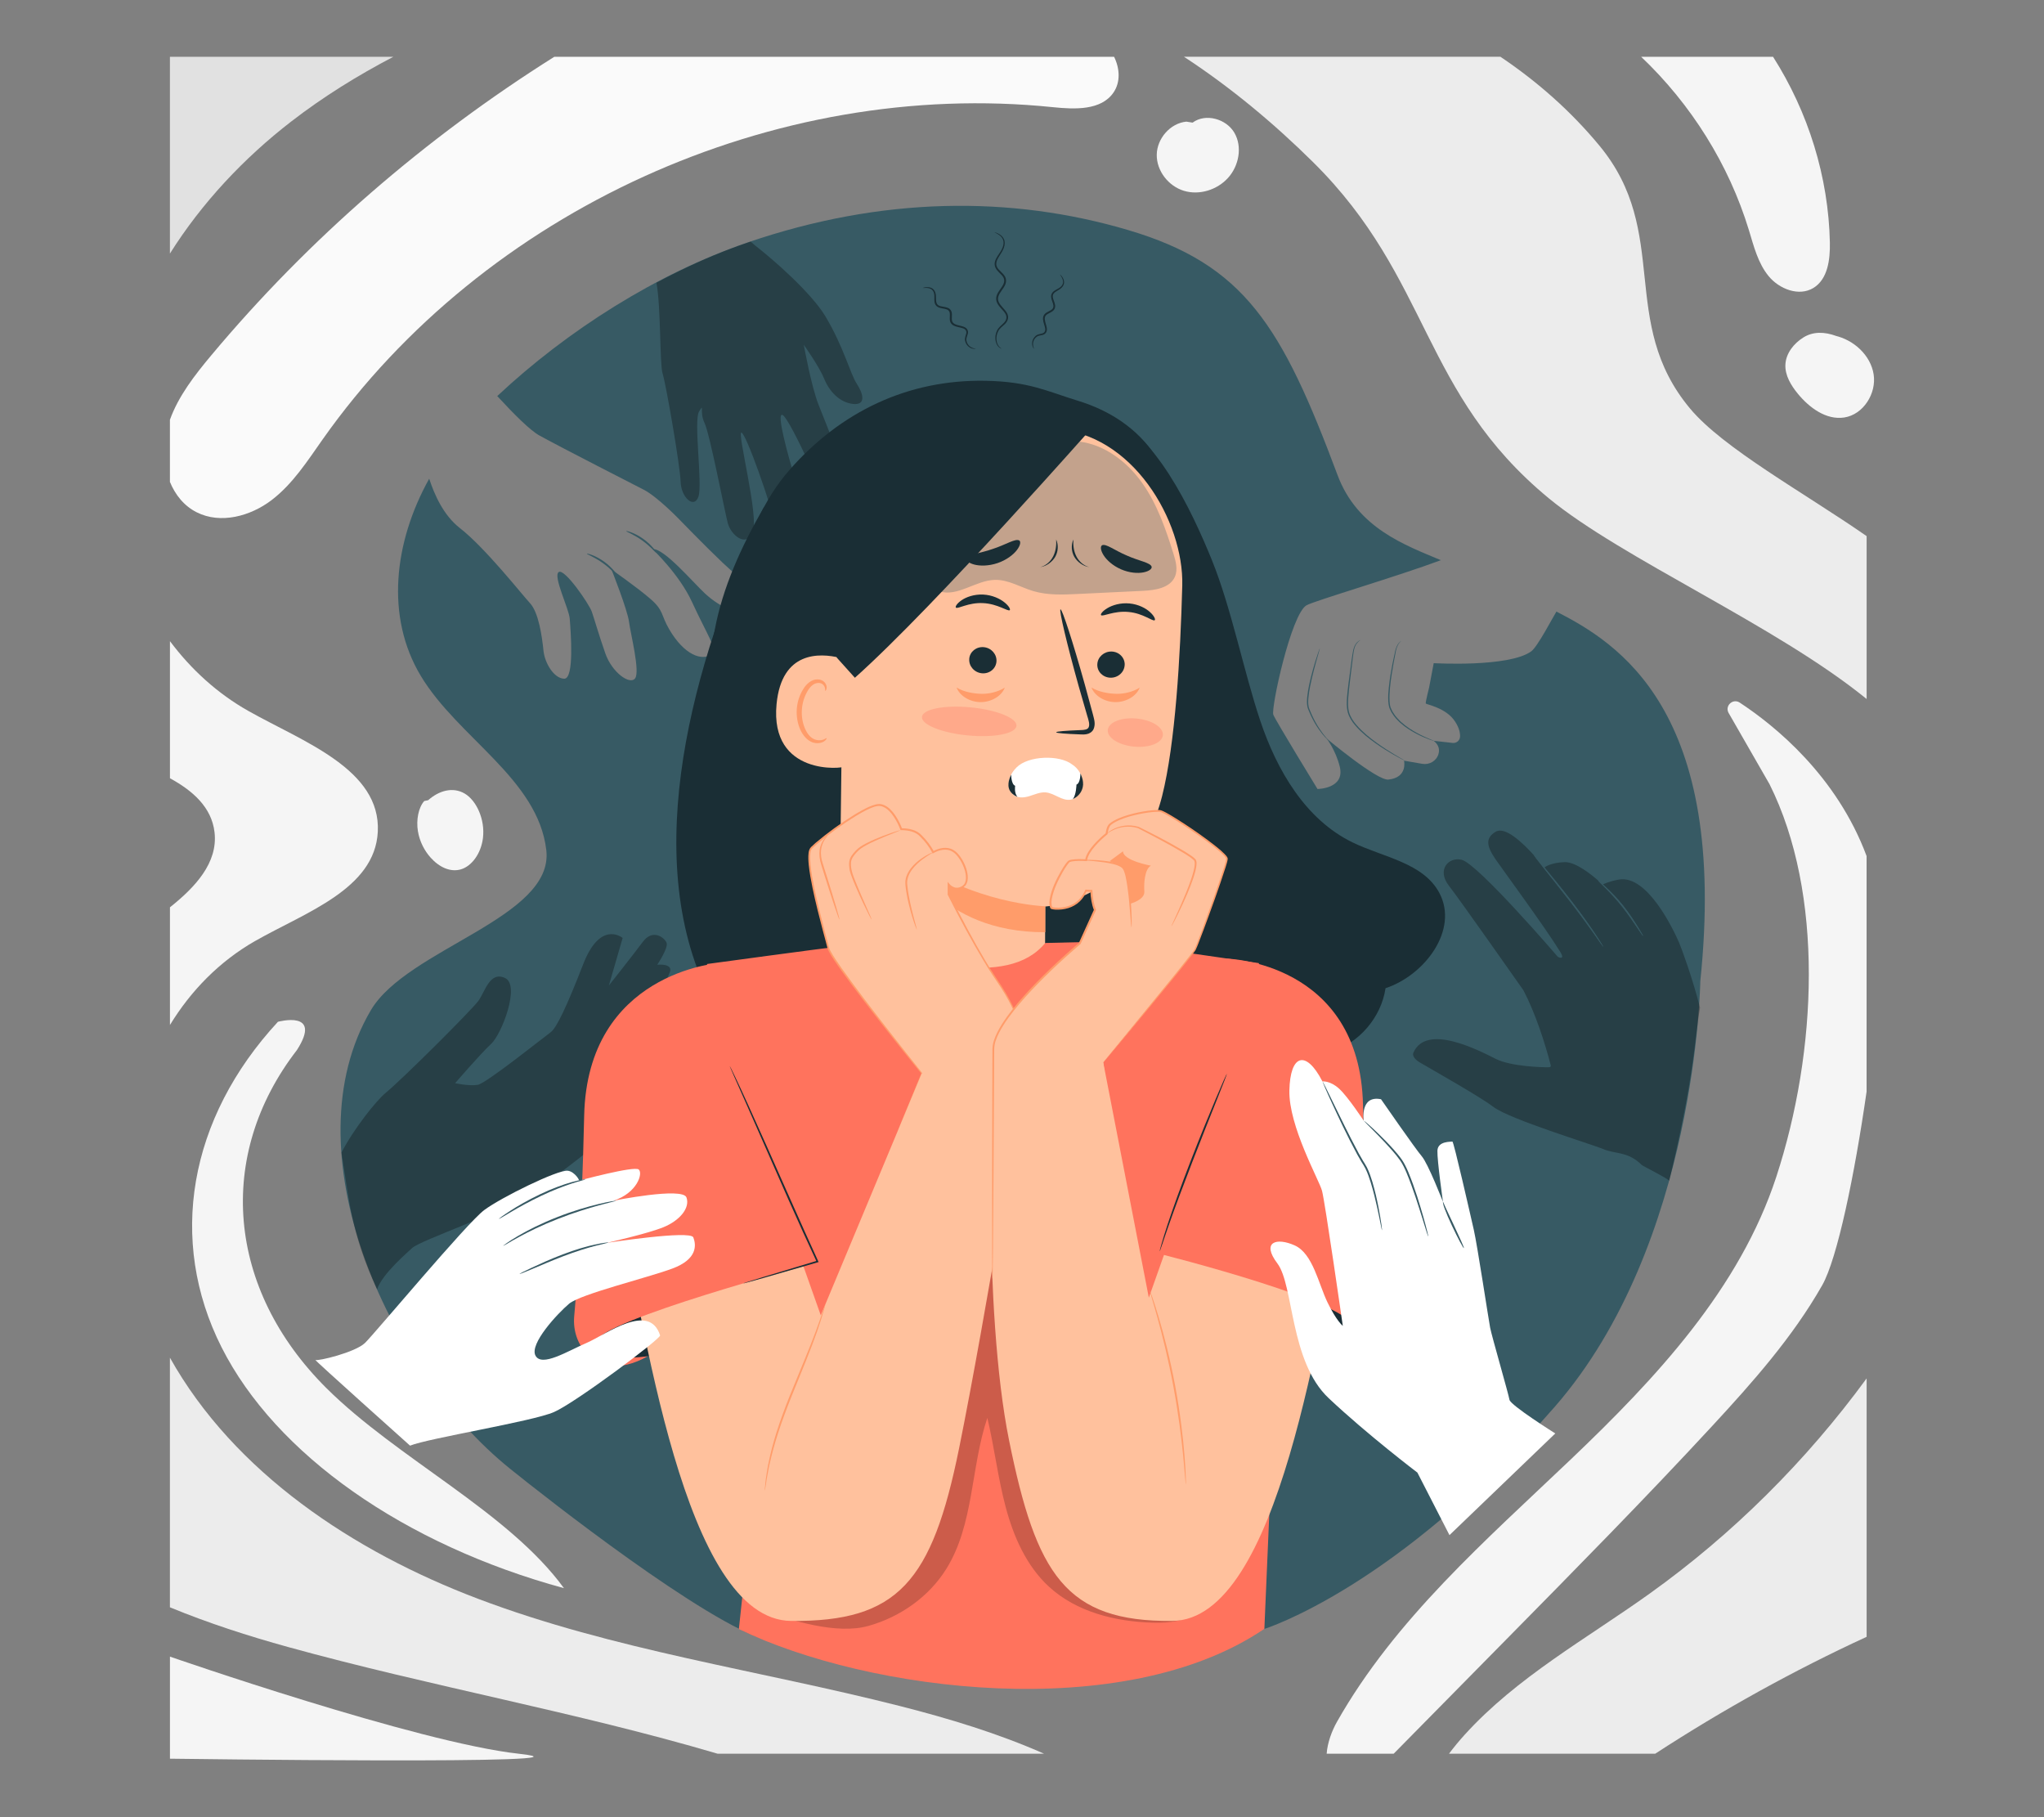 <?xml version="1.0" encoding="UTF-8"?>
<svg id="Layer_2" data-name="Layer 2" xmlns="http://www.w3.org/2000/svg" viewBox="0 0 540 480">
  <rect x="0" y="0" width="540" height="480" fill="#808080" stroke="none"/>
  <defs>
    <style>
      .cls-1, .cls-2, .cls-3, .cls-4, .cls-5, .cls-6, .cls-7, .cls-8, .cls-9, .cls-10, .cls-11, .cls-12, .cls-13, .cls-14 {
        stroke-width: 0px;
      }

      .cls-1, .cls-3 {
        fill: #ff735d;
      }

      .cls-2 {
        fill: #375a64;
      }

      .cls-3, .cls-7, .cls-15 {
        opacity: .3;
      }

      .cls-4 {
        fill: #e1e1e1;
      }

      .cls-5 {
        fill: #ececec;
      }

      .cls-16 {
        opacity: .2;
      }

      .cls-8 {
        fill: #f5f5f5;
      }

      .cls-9 {
        fill: none;
      }

      .cls-10 {
        fill: #1a2e35;
      }

      .cls-11 {
        fill: #fff;
      }

      .cls-12 {
        fill: #ff9c6a;
      }

      .cls-13 {
        fill: #fafafa;
      }

      .cls-14 {
        fill: #ffc19d;
      }
    </style>
  </defs>
  <g id="Layer_2-2" data-name="Layer 2">
    <g>
      <g>
        <path class="cls-8" d="M78.44,277.37c-21.55,27.89-18.48,63.13,7.77,89.27,18.78,18.69,48.09,32.7,62.78,52.87-42.29-11.52-76.17-35.36-90.45-63.62-14.28-28.27-8.7-60.48,14.89-85.99,0,0,11.91-3.25,5.01,7.47Z"/>
        <g>
          <path class="cls-5" d="M346.95,42.88c31.09,30.78,28.46,60.89,62.2,88.72,19.3,15.92,60.16,33.63,83.99,53.04v-43.03c-16.65-11.55-37.88-23.18-46.66-33.71-19.09-22.89-4.92-46.44-23.92-69.41-7.54-9.12-16.4-16.93-26.17-23.5h-83.61c12.34,8.06,23.85,17.67,34.16,27.88Z"/>
          <path class="cls-5" d="M237.78,450.65c-37.19-9.46-75.6-14.75-111.49-28.34-32.88-12.45-64.38-33.31-81.4-63.69v65.94c10.19,4.2,20.79,7.61,31.18,10.48,37.58,10.39,76.2,17.18,113.53,28.2h86.24c-12.18-5.39-25.17-9.31-38.06-12.59Z"/>
          <path class="cls-8" d="M67.46,248.53c13.19-7.52,31.58-13.66,32.35-28.82.84-16.53-19.73-23.77-34.15-31.89-8.22-4.63-15.17-10.99-20.76-18.46v36.21c6.06,3.32,11.02,7.68,11.78,14.29.92,8.06-5.13,14.51-11.78,19.8v31.08c5.55-9.08,13.07-16.8,22.56-22.22Z"/>
          <path class="cls-4" d="M44.89,66.98c8.42-13.39,19.56-25.25,32.09-34.92,8.45-6.52,17.51-12.14,26.95-17.06h-59.04v51.98Z"/>
          <path class="cls-5" d="M493.14,432.35v-68.25c-15.96,21.81-35.34,41.12-57.32,56.84-16.7,11.95-35.06,22.06-48.86,37.27-1.45,1.6-2.84,3.28-4.16,5.03h54.48c17.85-11.62,36.53-21.96,55.87-30.89Z"/>
          <path class="cls-13" d="M55.77,93.91c-4.33,5.18-8.61,10.68-10.88,16.97v16.41c1.41,3.44,3.76,6.37,7.1,8.04,6.28,3.16,14.15,1.04,19.75-3.22,5.59-4.26,9.47-10.33,13.52-16.08C127.95,55.53,204.51,20.72,278.17,28.31c5.76.59,12.75.9,16.01-3.88,1.89-2.77,1.65-6.37.15-9.43h-147.89c-34.06,21.44-64.86,48.04-90.67,78.91Z"/>
          <path class="cls-8" d="M462.04,60.79c1.29,4.25,2.39,8.72,5.21,12.15,2.82,3.43,8,5.43,11.8,3.14,3.83-2.31,4.47-7.53,4.38-11.99-.35-17.33-5.7-34.48-15.01-49.09h-34.85c13.18,12.51,23.17,28.41,28.47,45.79Z"/>
          <path class="cls-8" d="M398.09,432.9c18.26-18.53,36.53-37.07,54.2-56.17,10.72-11.59,21.31-23.51,29.11-37.23,3.99-7.01,8.57-29.12,11.73-51.15v-62.23c-7.91-21.23-24.24-34.43-33.51-40.53-1.82-1.2-4.02.86-2.93,2.75l10.8,18.8c14.43,28.88,12.65,70.46,1.8,103.68-9.66,29.55-31.76,53.19-54.26,74.63-22.51,21.44-46.49,42.28-61.8,69.33-1.4,2.47-2.54,5.6-2.74,8.46h17.7l29.9-30.34Z"/>
        </g>
        <path class="cls-8" d="M112.08,211.59c-1.57,1.76-2.14,5.07-1.68,7.92.46,2.85,1.79,5.26,3.36,7.02,2.27,2.54,5.23,3.93,8.02,3.1,2.79-.82,5.3-4.1,5.81-8.27.6-4.91-1.73-9.95-4.85-11.76-3.12-1.81-6.76-.78-9.63,1.77"/>
        <path class="cls-8" d="M137.05,463.24c-26.77-2.94-92.15-25.65-92.15-25.65v26.96s118.92,1.63,92.15-1.31Z"/>
        <path class="cls-8" d="M494.99,98.87c-.8-5.05-5.24-9.09-10.24-10.21l.4.1c-3.21-1.18-6.2-1.2-8.72.38-2.53,1.58-4.6,4.18-4.75,7.15-.14,2.84,1.46,5.48,3.26,7.68,3.05,3.73,7.51,7.03,12.28,6.31,5.06-.77,8.57-6.36,7.77-11.41Z"/>
        <path class="cls-8" d="M326.13,35.1c-2.15-3.71-7.62-5.26-11.06-2.71l-1.65-.26c-4.25.41-7.75,4.45-7.82,8.72-.07,4.27,3.08,8.31,7.17,9.55,4.09,1.24,8.79-.24,11.66-3.41,2.88-3.18,3.84-8.19,1.69-11.9Z"/>
        <g>
          <path class="cls-2" d="M411.21,161.51c-.93,1.46-5,9.34-6.69,10.55-5.93,4.27-25.75,3.11-25.75,3.11l-1.21,6.41s-.99,3.91-.89,4.23c.1.31,5.37,1.08,7.77,4.82,1.07,1.66,1.33,2.98,1.29,3.94-.04,1.02-.94,1.78-1.95,1.67l-5.02-.56c1.44,1.12,1.59,2.4,1.26,3.52-.54,1.81-2.41,2.89-4.28,2.56l-4.81-.83s1.05,4.48-4.16,4.99c-2.99.29-16.29-10.85-16.29-10.85,0,0,2.4,3.06,3.48,7.48,1.41,5.81-5.89,5.86-5.89,5.86,0,0-10.98-17.93-11.67-19.61-.68-1.68,4.71-26.58,8.76-28.91,2.09-1.2,23.9-7.59,35.5-11.92-9.45-3.99-22.04-8.43-27.29-22.47-14.72-39.38-24.52-55.63-55.39-64.75-30.87-9.12-65-8.87-100.59,3.34-23.93,8.21-47.58,23.24-66.02,40.53,4.37,4.74,8.68,9.07,11.16,10.43,7.67,4.18,24.08,12.5,27.59,14.33,3.51,1.82,9.08,7.55,9.08,7.55,0,0,7.09,7.33,11.71,11.7,3.81,3.6,11.54,9.69,7.81,12.54-2.39,1.82-8.06-.29-12.51-4.44-3.13-2.92-10.9-12.07-13.82-11.68,0,0,7.05,6.6,10.42,13.94,3.87,8.43,6.81,12.61,5.38,13.72-2.68,2.07-7.42.32-11.4-6.5-2.21-3.79-1.4-4.92-4.9-7.97-3.5-3.05-10.34-7.81-10.34-7.81,0,0,4.23,10.65,4.63,13.82.41,3.17,2.98,13.16,1.6,14.95-1.38,1.79-6.1-1.57-7.86-6.62-1.76-5.05-2.87-8.98-3.57-11-.7-2.02-7.24-11.6-8.76-10.46-1.52,1.14,2.72,9.61,2.93,12.31.28,3.62,1.25,15.94-1.48,15.85-2.73-.09-5.13-4.17-5.46-7.43-.37-3.64-1.25-10.08-3.6-12.58-2-2.13-11.75-14.53-18.48-19.78-4.42-3.44-6.77-8.98-8.11-13.04-9.34,16.78-11.6,36.47-2.22,52.08,9.82,16.35,30.97,27.21,33.16,46.03,2.09,17.9-36.75,25.99-46.35,42.28-21.67,36.76,3.98,94.67,36.71,121.07,9.66,7.79,51.74,40.85,68.2,45.49,1.87.53,129.07-3.4,131.12-3.12,0,0,35.02-10.85,76.74-58.68,37.62-43.13,38.45-112.4,38.45-112.4,7.49-71.84-22.01-89.43-38.01-97.66Z"/>
          <g>
            <path class="cls-2" d="M370.22,169.32s-.09.03-.24.12c-.14.1-.35.27-.55.55-.41.55-.79,1.47-.99,2.7h0c-.34,1.45-.72,3.31-1.07,5.45-.17,1.07-.34,2.21-.46,3.41-.12,1.2-.22,2.45-.14,3.75.04.58.12,1.15.3,1.71.25.51.44,1.05.77,1.49.57.95,1.34,1.71,2.06,2.41,1.52,1.34,3.1,2.28,4.45,2.98,1.36.7,2.51,1.16,3.31,1.45.4.15.72.25.93.31.22.06.33.09.34.08,0-.01-.11-.06-.31-.14-.24-.1-.54-.22-.91-.37-.78-.33-1.91-.82-3.25-1.54-1.33-.72-2.88-1.67-4.35-3-.7-.69-1.45-1.43-1.99-2.35-.32-.43-.5-.95-.74-1.44-.06-.26-.16-.51-.19-.79-.03-.28-.08-.55-.09-.83-.07-1.27.02-2.51.13-3.7.11-1.19.27-2.33.43-3.39.33-2.13.68-4,.98-5.46h0s0-.01,0-.01c.16-1.19.51-2.12.87-2.66.36-.56.72-.7.7-.73Z"/>
            <path class="cls-2" d="M371.11,200.89s-.11-.08-.35-.22c-.26-.15-.6-.34-1.01-.58-.88-.51-2.14-1.25-3.66-2.24-1.51-.99-3.29-2.22-5.11-3.76-.89-.79-1.82-1.63-2.64-2.62-.85-.96-1.58-2.1-1.95-3.38-.33-1.3-.28-2.64-.19-3.92.11-1.28.23-2.52.38-3.7.28-2.34.54-4.46.76-6.25.12-.89.2-1.7.34-2.39.14-.69.35-1.27.62-1.68.56-.83,1.14-1.04,1.1-1.08,0,0-.13.05-.37.19-.22.15-.55.4-.84.82-.3.42-.54,1.01-.7,1.71-.15.7-.25,1.51-.39,2.39-.24,1.79-.52,3.91-.83,6.25-.16,1.18-.28,2.41-.4,3.7-.1,1.29-.15,2.66.19,4.02.39,1.35,1.15,2.53,2.02,3.51.84,1.01,1.79,1.85,2.69,2.64,1.85,1.54,3.65,2.75,5.18,3.72,1.54.97,2.83,1.68,3.72,2.16.45.24.8.42,1.04.53.24.12.37.17.38.16Z"/>
            <path class="cls-2" d="M350.9,195.47s-.25-.28-.68-.78c-.43-.5-1.02-1.26-1.67-2.25-.65-.99-1.35-2.21-1.99-3.64-.15-.36-.33-.72-.47-1.1-.15-.38-.33-.77-.39-1.16-.15-.8-.1-1.69,0-2.57.2-1.78.57-3.46.92-4.98.36-1.52.73-2.88,1.04-4.02.31-1.1.57-2.01.76-2.7.18-.64.28-.99.26-1-.02,0-.16.33-.38.96-.22.63-.52,1.54-.87,2.67-.34,1.14-.74,2.49-1.11,4.02-.37,1.52-.75,3.21-.95,5.02-.1.9-.15,1.8.02,2.67.08.45.26.83.41,1.21.15.38.33.75.49,1.11.66,1.43,1.39,2.66,2.07,3.64.68.98,1.31,1.73,1.77,2.21.46.48.76.71.77.7Z"/>
          </g>
          <g>
            <path class="cls-7" d="M173.42,74.66c1.22,6.55.84,21.53,1.63,24,.89,2.78,4.63,24.36,4.76,28.57.12,4.21,3.6,7.29,4.72,3.93,1.11-3.36-1.34-20.08.16-22.47s0,0,1.43,3.01c1.43,3.01,5.29,23.2,6.14,26.44.85,3.24,4.88,6.56,6.61,2.5,1.73-4.06-4.25-26.75-2.98-26.37,1.27.38,7.71,18.64,9.66,26.82,1.94,8.18,4.15,9.76,7.04,6.36,2.89-3.4-3.59-24.55-3.59-24.55,0,0-4.31-14.63-2.18-13.24,2.13,1.39,11.81,23.26,13.25,27.39,1.44,4.13,5.37,1.65,5.6-2.25.23-3.9-7.45-23-9.39-27.82-1.94-4.82-3.93-15.9-3.93-15.9,0,0,4.1,5.75,5.42,9.03,1.32,3.28,4.06,6.21,7.58,6.59,3.51.38,2.74-2.67,1-5.33-1.74-2.66-3.41-9.61-8.25-17.75-3.7-6.22-13.83-15.09-18.66-18.82l-1.15-.99c-9.09,3.05-16.98,6.67-24.85,10.86Z"/>
            <path class="cls-7" d="M443.56,248.9c-1.35-3.08-8.3-17.96-15.91-16.56-2.64.48-3.92,1.15-4.18,1.29.25.22.53.47.84.75,1.26,1.17,2.94,2.86,4.58,4.93,1.63,2.07,2.92,4.07,3.82,5.53.45.73.81,1.33,1.05,1.75.24.42.36.65.34.67-.02.01-.18-.2-.46-.59-.31-.46-.69-1.02-1.14-1.68-.96-1.42-2.28-3.39-3.89-5.44-1.62-2.05-3.26-3.76-4.47-4.97-.57-.56-1.05-1.03-1.45-1.43-.34-.34-.52-.53-.51-.55.01-.01.11.06.28.19-1.89-1.67-6.16-5.15-9.09-5.06-3.6.11-5.16,1.25-5.35,1.4.03.04.06.07.09.11,1.76,2.12,4.18,5.06,6.76,8.39,2.58,3.33,4.8,6.43,6.34,8.72.77,1.15,1.38,2.08,1.78,2.74.41.66.62,1.02.6,1.04-.02.01-.27-.33-.72-.96-.48-.68-1.11-1.58-1.87-2.67-1.59-2.25-3.83-5.32-6.41-8.64-2.58-3.32-4.96-6.28-6.67-8.45-.82-1.05-1.5-1.92-2.01-2.57-.47-.61-.72-.95-.7-.97-2.97-3.29-7.58-7.65-10.06-6.18-2.65,1.58-2.57,3.6-.09,7.22,1.85,2.71,12.76,17.48,17.08,24.43,1.56,2.5-.57,1.41-.57,1.41,0,0-21.18-24.66-25.44-25.65-3.47-.81-6.59,2.66-3.38,6.81,3.21,4.14,19.73,27.69,19.73,27.69,3.13,5.99,5.65,13.76,7.2,19.77.1.25-.08.52-.34.53-2.05.07-10.21-.23-14.09-2.16-4.37-2.17-18.39-9.6-21.85-1.68-.48,1.1,1.09,2.22,1.58,2.51,3.44,2.03,15.85,9,19.6,11.84,4.3,3.26,25.75,9.77,29.03,11.13,3.28,1.37,6.45.54,10.13,4.19.32.31,6.84,3.51,7.25,4.18,6.85-28.67,6.59-37.05,8.14-45.74-2-7.8-4.87-15.66-5.56-17.24Z"/>
            <path class="cls-2" d="M407.91,229.39c1.71,2.16,4.09,5.13,6.67,8.45,2.58,3.32,4.82,6.39,6.41,8.64.76,1.09,1.4,1.99,1.87,2.67.44.63.7.97.72.96.02-.01-.19-.38-.6-1.04-.4-.66-1.01-1.59-1.78-2.74-1.54-2.29-3.76-5.39-6.34-8.72-2.58-3.32-5-6.27-6.76-8.39-.03-.04-.06-.07-.09-.11-.82-.97-1.5-1.78-2.01-2.39-.5-.59-.79-.9-.81-.89,0,0,0,0,0,0-.02.02.23.36.7.97.51.65,1.19,1.52,2.01,2.57Z"/>
            <path class="cls-2" d="M422.68,233.15c.4.39.88.87,1.45,1.43,1.21,1.21,2.85,2.92,4.47,4.97,1.62,2.05,2.93,4.02,3.89,5.44.45.66.83,1.22,1.14,1.68.27.39.44.61.46.59.02-.01-.1-.25-.34-.67-.24-.42-.59-1.01-1.05-1.75-.91-1.46-2.2-3.46-3.82-5.53-1.63-2.06-3.31-3.76-4.58-4.93-.31-.28-.59-.53-.84-.75-.27-.24-.5-.44-.69-.59-.13-.11-.23-.19-.32-.26-.17-.13-.27-.2-.28-.19-.02.02.16.21.51.55Z"/>
            <path class="cls-7" d="M159.86,299.9c1.08-1.75,4.16-16.04,4.16-16.04,0,0,12.18-24.83,12.98-27.15s-3.36-1.88-3.36-1.88c0,0,2.95-4.41,2.47-5.76-.48-1.35-3.62-3.86-6.28-.29-2.66,3.57-8.97,11.53-8.97,11.53l3.64-12.56c-.56-.43-6.04-4.33-10.41,6.9-4.38,11.24-7.06,16.92-8.63,18.03-1.57,1.11-16.97,13.47-19.23,13.87-2.26.39-5.99-.43-5.99-.43,0,0,6.73-7.82,9.52-10.39,2.79-2.58,7.75-15.5,3.68-17.39-4.07-1.89-5.27,3.6-7.07,6.05-1.8,2.45-19.88,20.49-24.52,24.32-2.42,1.99-8.31,9.34-11.64,15.74,1.93,11.6,2.46,21.34,9.42,36.13,1.28-4.08,8.34-10.03,9.25-10.91,2.14-2.09,24.61-9.63,32.09-14.83,7.48-5.2,17.81-13.18,18.9-14.93Z"/>
          </g>
          <path class="cls-2" d="M165.44,140.28c.02-.12,2.27.44,4.55,2.1,2.29,1.64,3.54,3.59,3.43,3.65-.12.1-1.51-1.66-3.72-3.24-2.2-1.6-4.31-2.36-4.25-2.5Z"/>
          <path class="cls-2" d="M155.04,146.25c.02-.12,2.27.44,4.55,2.1,2.29,1.64,3.54,3.59,3.43,3.65-.12.1-1.51-1.66-3.72-3.24-2.2-1.6-4.31-2.36-4.25-2.5Z"/>
        </g>
        <g>
          <path class="cls-10" d="M243.8,76.05s.33-.16.99-.2c.33-.02.74,0,1.2.18.46.17.9.61,1.1,1.2.22.58.19,1.26.2,1.91,0,.65.17,1.33.81,1.6.61.3,1.44.24,2.29.57.43.16.84.54.99,1.02.15.48.11.94.09,1.37-.02.43-.03.85.09,1.18.13.33.4.58.73.74.68.33,1.5.39,2.25.67.37.14.77.35.99.72.23.36.26.81.16,1.16-.19.71-.48,1.22-.37,1.76.16,1.07.96,1.71,1.5,1.93.57.24.94.16.94.22,0,.02-.08.04-.26.06-.17,0-.44.01-.75-.1-.61-.19-1.55-.82-1.79-2.07-.15-.63.18-1.31.31-1.89.16-.62-.21-1.17-.91-1.37-.67-.24-1.49-.29-2.31-.66-.4-.19-.81-.53-.99-1-.18-.47-.15-.95-.13-1.38.02-.44.04-.85-.07-1.2-.11-.34-.36-.59-.7-.72-.69-.29-1.54-.24-2.3-.61-.38-.18-.71-.52-.85-.9-.15-.38-.16-.76-.17-1.1.01-.69.05-1.29-.12-1.8-.15-.51-.49-.88-.88-1.05-.38-.18-.77-.23-1.08-.24-.63-.02-.98.05-.99,0Z"/>
          <path class="cls-10" d="M280.02,72.47s.3.2.65.74c.17.27.36.63.43,1.1.08.47-.08,1.07-.48,1.52-.39.47-.98.78-1.52,1.1-.56.32-1.04.79-.97,1.45.04.67.49,1.34.62,2.22.07.44-.05.98-.39,1.34-.33.36-.75.55-1.12.75-.38.19-.73.38-.95.65-.22.27-.3.61-.27.98.05.74.39,1.46.52,2.23.06.38.07.82-.13,1.2-.2.37-.57.62-.91.71-.69.18-1.26.19-1.67.54-.83.65-.99,1.64-.91,2.21.07.6.32.88.27.91-.01.01-.07-.05-.18-.19-.09-.14-.22-.36-.28-.69-.14-.61-.06-1.71.89-2.52.46-.43,1.2-.48,1.76-.65.6-.16.88-.74.72-1.43-.12-.69-.48-1.4-.55-2.28-.04-.43.06-.95.38-1.33.31-.38.73-.58,1.11-.78.38-.19.74-.38.98-.63.23-.26.32-.59.27-.94-.09-.72-.54-1.42-.6-2.25-.03-.41.1-.85.36-1.16.25-.31.57-.51.86-.68.59-.33,1.12-.59,1.47-.98.36-.38.51-.84.47-1.25-.03-.41-.18-.76-.32-1.03-.29-.54-.52-.81-.48-.84Z"/>
          <path class="cls-10" d="M262.73,61.35s.13.01.36.09c.23.08.57.21.97.46.39.25.88.63,1.16,1.27.3.63.28,1.48-.02,2.28-.27.81-.81,1.58-1.31,2.38-.49.78-.96,1.78-.49,2.69.41.92,1.53,1.46,2.16,2.62.3.59.3,1.34.05,1.95-.24.62-.62,1.13-.98,1.64-.36.51-.7,1.01-.86,1.55-.18.53-.12,1.09.12,1.57.49,1,1.44,1.7,2.05,2.68.31.48.48,1.11.35,1.68-.12.56-.45,1.03-.8,1.38-.73.69-1.45,1.19-1.78,1.92-.73,1.42-.49,2.86-.05,3.61.45.78.99.95.95,1,0,.02-.13-.03-.35-.14-.2-.14-.51-.36-.77-.76-.51-.78-.84-2.3-.1-3.87.34-.81,1.15-1.4,1.8-2.05.33-.33.58-.72.67-1.18.09-.45-.03-.92-.31-1.35-.54-.87-1.52-1.57-2.1-2.71-.29-.57-.38-1.3-.16-1.93.19-.64.57-1.17.93-1.69.36-.51.72-1.01.93-1.53.21-.52.21-1.08-.02-1.55-.49-.96-1.62-1.54-2.13-2.64-.27-.54-.28-1.18-.12-1.7.15-.53.42-.98.68-1.4.54-.82,1.06-1.53,1.33-2.28.29-.73.33-1.48.09-2.05-.22-.58-.65-.95-1.01-1.22-.74-.52-1.24-.67-1.22-.72Z"/>
        </g>
        <g>
          <path class="cls-1" d="M186.99,222.33c.07-.03.14-.06.2-.09-.12.05-.11.05.02,0,.12-.04.24-.09.37-.13.26-.09.53-.16.81-.22.11-.02.22-.04.33-.06.07-.01.15-.02.22-.04-.14.02-.13.02.01,0,.26-.02.52-.04.78-.05.26,0,.52,0,.78.03.05,0,.5.06.23.02.11.02.22.04.33.06.55.11,1.08.27,1.6.48.58.24,1.35-.26,1.48-.84.16-.7-.22-1.22-.84-1.48-2.42-1-5.18-.84-7.54.24-.57.26-.76,1.14-.43,1.65.38.59,1.03.71,1.65.43h0Z"/>
          <g>
            <g>
              <path class="cls-10" d="M197.43,143.95c-16.86,39.51-29.09,90.46-6.14,126.09,1.8,2.8,3.91,5.69,7.34,6.99,4.58,1.73,10.04.12,14.75-1.72,13.84-5.43,26.51-12.93,40.1-18.83,13.59-5.9,28.74-10.26,43.5-8.64l-99.55-103.89Z"/>
              <path class="cls-10" d="M380.28,235.9c-4.24-8.02-14.84-9.43-22.99-13.4-12.38-6.03-19.93-18.99-24.32-32.05-4.39-13.06-7.63-29.76-12.81-42.52-5.18-12.76-15.41-34.76-28.68-38.43l-89.7,24.53c-12.32,21.4-18.78,42.46-9.99,65.49,5.5,14.41,21.74,43.82,23.32,60.31,2.01,21.04-14.69,31.69,1.56,45.2,9.89,8.21,74.18-13.43,86.96-12.08,12.78,1.34,27.49-8.26,26.32-21.06,5.25,5.84,13.97,8.29,21.49,6.02,7.52-2.26,13.45-9.11,14.6-16.88,10.41-3.45,19.36-15.43,14.24-25.12Z"/>
              <g>
                <path class="cls-10" d="M208.55,124.16c13.53-15.42,31.28-23.95,51.79-23.58,11.57.21,16.27,2.78,24.53,5.31,8.25,2.53,15.61,7.26,20.34,14.49,5.61,8.58,10.24,18.13,11.01,28.36.78,10.5-.37,20.71-2.65,29.08-2.77,10.16-10.34,25.58-16.82,33.88l-17.83,1.54c-14.77,0-29.74-.04-43.99-3.9-14.25-3.86-27.95-12.08-35.2-24.93-10.09-17.86-4.71-44.82,8.82-60.24Z"/>
                <path class="cls-14" d="M232.88,124.86l36.09-12.92,9.26,1.4c20.92.8,34.56,24.38,34.11,41.33-.5,18.84-1.85,41.81-5.32,55.59-6.98,27.7-30.88,29.2-30.88,29.2,0,0-.03,14.89-.17,24.27l-54.37-5.82,1.54-123.81c.36-5.14,4.59-9.15,9.74-9.23Z"/>
                <g class="cls-15">
                  <path class="cls-2" d="M248.11,156.18c4.84,1.6,9.64-2.9,14.74-3.01,3.53-.08,6.73,1.95,10.12,2.96,3.83,1.14,7.92.96,11.91.76,5.68-.27,11.36-.55,17.04-.82,3.26-.16,7.16-.74,8.47-3.72.84-1.91.24-4.1-.38-6.09-2.03-6.51-4.29-13.06-8.22-18.63-3.93-5.57-9.8-10.11-16.56-10.98"/>
                </g>
                <path class="cls-10" d="M297.12,175.69c-.1,1.91-1.81,3.4-3.8,3.32-1.99-.07-3.53-1.67-3.42-3.58.1-1.91,1.81-3.4,3.8-3.33,2,.07,3.53,1.68,3.43,3.58Z"/>
                <path class="cls-10" d="M305.07,163.82c-.49.43-3.04-1.83-6.92-2.17-3.87-.39-6.89,1.35-7.27.83-.19-.23.34-1.04,1.66-1.83,1.3-.79,3.46-1.48,5.87-1.25,2.41.23,4.37,1.3,5.45,2.32,1.11,1.02,1.44,1.91,1.2,2.1Z"/>
                <path class="cls-10" d="M279.05,193.42c0-.22,2.45-.42,6.4-.57,1-.01,1.95-.13,2.18-.79.3-.7-.02-1.8-.4-2.99-.72-2.48-1.47-5.08-2.25-7.8-3.1-11.1-5.26-20.19-4.81-20.31.45-.12,3.33,8.78,6.43,19.88.74,2.74,1.45,5.34,2.13,7.84.27,1.16.8,2.49.17,3.93-.33.72-1.11,1.19-1.76,1.3-.65.14-1.21.1-1.7.08-3.95-.14-6.39-.34-6.39-.56Z"/>
                <path class="cls-12" d="M276.15,239.38s-19.01-.48-36.73-13.41c0,0,8.37,20.38,36.73,20.27v-6.86Z"/>
                <path class="cls-10" d="M291.13,144.04c1.02-.55,3.38,1.38,6.61,2.72,3.19,1.44,6.22,1.84,6.51,2.95.11.53-.65,1.18-2.16,1.48-1.49.3-3.73.15-5.93-.81-2.2-.96-3.84-2.47-4.63-3.76-.81-1.3-.85-2.3-.39-2.58Z"/>
                <path class="cls-10" d="M256.07,174.01c-.17,1.91,1.31,3.62,3.29,3.83,1.98.21,3.73-1.16,3.89-3.06.17-1.9-1.31-3.62-3.29-3.83-1.99-.21-3.73,1.16-3.9,3.06Z"/>
                <path class="cls-10" d="M252.54,160.49c.42.49,3.27-1.39,7.15-1.18,3.89.16,6.64,2.31,7.08,1.85.22-.2-.19-1.07-1.39-2.04-1.18-.96-3.22-1.95-5.64-2.07-2.42-.11-4.51.67-5.73,1.52-1.24.86-1.69,1.69-1.48,1.91Z"/>
                <path class="cls-10" d="M269.27,142.77c-.99-.62-3.59,1.14-7.03,2.24-3.4,1.21-6.55,1.39-6.95,2.48-.16.52.56,1.22,2.08,1.63,1.5.41,3.81.41,6.16-.38,2.35-.8,4.17-2.2,5.11-3.43.95-1.24,1.09-2.24.64-2.55Z"/>
                <path class="cls-14" d="M225.77,181.52c.18-2.09-1.79-7.24-3.83-7.75-5.44-1.35-15.43-1.8-16.78,12.2-1.84,19.15,17.76,17.05,17.85,16.5.07-.43,2.13-13.73,2.76-20.96Z"/>
                <path class="cls-12" d="M218.4,194.97c-.08-.07-.36.2-.94.41-.57.2-1.54.28-2.5-.19-1.95-.94-3.35-4.31-3.11-7.77.12-1.75.64-3.37,1.39-4.69.72-1.34,1.72-2.24,2.76-2.32,1.04-.14,1.7.54,1.88,1.1.21.56.05.93.14.97.05.05.44-.28.36-1.09-.04-.39-.22-.86-.64-1.27-.42-.42-1.08-.67-1.8-.66-1.49-.04-2.95,1.19-3.77,2.63-.9,1.44-1.54,3.26-1.67,5.23-.25,3.87,1.38,7.67,4.07,8.74,1.31.48,2.48.18,3.1-.21.64-.41.78-.83.72-.87Z"/>
                <path class="cls-10" d="M221.15,173.8l4.7,5.23c21.75-19.42,64.64-68.46,62.24-65.53,0,0-14.22-6.43-29.97-4.31-15.75,2.13-45.71,8.93-45.9,27.41-.18,18.48,8.92,37.2,8.92,37.2Z"/>
              </g>
              <path class="cls-12" d="M259.35,183.27c-2.18-.03-4.95-.56-6.64-1.68.8,2.21,3.51,3.86,6.35,3.87,2.84.01,5.57-1.62,6.39-3.82-1.73,1.07-3.92,1.65-6.1,1.63Z"/>
              <path class="cls-12" d="M294.99,183.27c-2.18-.03-4.95-.56-6.64-1.68.8,2.21,3.51,3.86,6.35,3.87,2.84.01,5.57-1.62,6.39-3.82-1.73,1.07-3.92,1.65-6.1,1.63Z"/>
              <path class="cls-10" d="M274.84,149.79c1.48-.36,2.71-1.48,3.4-2.84.69-1.36.89-2.93.79-4.45.63,1.45.54,3.19-.24,4.56-.78,1.37-2.38,2.54-3.95,2.73"/>
              <path class="cls-10" d="M287.76,149.79c-1.48-.36-2.71-1.48-3.4-2.84-.69-1.36-.89-2.93-.79-4.45-.63,1.45-.54,3.19.24,4.56.78,1.37,2.38,2.54,3.95,2.73"/>
              <path class="cls-3" d="M268.54,191.74c-.19,2.05-5.94,3.18-12.84,2.52-6.89-.66-12.33-2.85-12.13-4.9.19-2.05,5.94-3.18,12.84-2.52,6.89.66,12.33,2.85,12.13,4.9Z"/>
              <path class="cls-3" d="M307.22,194.2c-.19,2.05-3.61,3.4-7.63,3.02-4.02-.38-7.12-2.35-6.93-4.4s3.61-3.4,7.63-3.02c4.02.38,7.12,2.35,6.93,4.4Z"/>
            </g>
            <g>
              <path class="cls-11" d="M283.26,201.93c-3.39-2.61-11.57-2.34-14.68.76-.92.91-1.69,2.07-1.96,3.4-.27,1.33.04,2.85.97,3.72,1.14,1.07,2.85.94,4.31.5,1.46-.44,2.91-1.14,4.4-1,2.29.21,4.31,2.33,6.58,1.91,1.8-.34,3.14-2.37,3.13-4.4,0-2.02-1.18-3.9-2.76-4.89Z"/>
              <path class="cls-10" d="M267.14,204.62s-.01,2.56,1.05,2.94c0,0-.32,1.88.6,2.91,0,0-1.8-.58-2.26-2.27-.46-1.7.62-3.58.62-3.58Z"/>
              <path class="cls-10" d="M285.44,204.31s.01,2.56-1.05,2.94c0,0-.06,2.78-.97,3.81,0,0,2.09-.71,2.64-3.17.38-1.71-.62-3.58-.62-3.58Z"/>
            </g>
          </g>
          <path class="cls-1" d="M218.78,250.4c.77-.21-32,4.24-32,4.24l16.03,104.74-7.61,70.94c34.28,16.56,101.64,25.17,138.83-.07l6.65-154.93-8.15-20.92-39.55-5.71-16.83.39c-10.33,12.48-33.77,3.88-57.37,1.31Z"/>
          <g>
            <path class="cls-14" d="M243.5,283.54s-23.91-29.61-24.72-33.15c-.82-3.53-6.82-23.91-4.5-26.35,2.32-2.45,14.55-11.68,18.08-11.41,3.53.27,5.71,6.41,5.71,6.41,0,0,2.53.19,3.29.52,3.79,1.66,5.13,5.57,5.13,5.57,0,0,2.99-1.9,5.43-.27,2.45,1.63,4.93,7.69,2.48,9.32-2.27,1.51-3.84-.62-3.84-.62v2.72s7.06,14.4,13.04,23.09c5.98,8.69,7.34,15.76,7.06,20.65-.27,4.89-.6,7.7-.6,7.7l-27.93,1,1.36-5.16Z"/>
            <path class="cls-12" d="M270.67,280.01s0-.08,0-.23c0-.17,0-.39,0-.67-.01-.59-.02-1.46-.15-2.59-.23-2.25-.92-5.56-2.67-9.44-.87-1.94-1.99-4.01-3.38-6.16-1.42-2.13-3.01-4.44-4.52-6.99-3.07-5.1-6.28-11.01-9.57-17.57l-.02-.04v-.05c0-.83,0-1.77,0-2.72v-.62s.4.49.4.49c.45.56,1.15,1.02,1.89,1.06.37.03.75-.04,1.1-.2.18-.06.34-.18.51-.27.15-.12.28-.24.41-.37.47-.59.57-1.43.5-2.24-.07-.82-.28-1.64-.6-2.43-.31-.79-.71-1.55-1.2-2.26-.49-.7-1.07-1.37-1.8-1.79-1.48-.87-3.44-.46-4.94.41l-.23.13-.12-.24c-.77-1.52-1.89-2.96-3.18-4.24-1.21-1.33-3.18-1.69-5-1.7h-.18s-.06-.16-.06-.16c-.45-1.17-1.03-2.34-1.75-3.41-.71-1.06-1.61-2.08-2.76-2.58-1.17-.58-2.46-.03-3.68.48-1.22.56-2.4,1.22-3.57,1.93-3.68,2.27-7.15,4.8-10.35,7.49-.39.35-.78.69-1.14,1.05-.35.32-.45.77-.52,1.27-.12.99-.05,2.03.04,3.04.2,2.03.57,4.03.97,5.99.81,3.93,1.78,7.72,2.74,11.4.24.92.48,1.83.72,2.74.12.45.23.91.35,1.36.1.48.23.84.45,1.25.86,1.59,1.91,3.08,2.92,4.53,4.11,5.78,8.14,10.96,11.75,15.62,3.62,4.65,6.86,8.74,9.61,12.18l.05.06-.03.07c-2.01,4.74-3.59,8.48-4.68,11.05-.54,1.26-.96,2.23-1.25,2.91-.14.32-.25.56-.33.74-.08.17-.12.25-.12.25,0,0,.02-.09.09-.26.07-.19.17-.44.3-.76.28-.69.67-1.67,1.19-2.94,1.06-2.59,2.61-6.34,4.56-11.1l.02.14c-2.78-3.42-6.04-7.49-9.68-12.12-3.63-4.64-7.68-9.81-11.82-15.59-1.02-1.46-2.07-2.93-2.96-4.58-.22-.4-.4-.92-.49-1.35-.12-.45-.23-.9-.35-1.35-.24-.9-.48-1.82-.73-2.73-.97-3.68-1.95-7.48-2.76-11.42-.4-1.97-.78-3.98-.99-6.04-.1-1.03-.17-2.08-.04-3.15.04-.27.08-.54.19-.81.08-.25.29-.58.47-.74.38-.38.77-.73,1.17-1.08,3.23-2.72,6.7-5.25,10.42-7.55,1.18-.71,2.38-1.38,3.63-1.96.64-.27,1.28-.52,1.96-.68.34-.07.72-.1,1.08-.08l.53.1c.17.04.34.12.5.18.65.28,1.23.7,1.7,1.19.49.48.91,1.01,1.28,1.57.75,1.11,1.33,2.29,1.8,3.52l-.24-.16c.99-.01,1.95.1,2.89.37.93.25,1.84.77,2.48,1.47,1.32,1.32,2.46,2.77,3.28,4.39l-.35-.1c.84-.49,1.73-.8,2.67-.93.94-.11,1.93.02,2.76.51.83.48,1.44,1.2,1.95,1.93.51.74.92,1.54,1.25,2.36.33.82.55,1.68.62,2.56.06.86-.02,1.82-.61,2.57-.16.16-.34.32-.52.46-.19.11-.37.23-.58.31-.4.18-.86.27-1.3.23-.9-.07-1.67-.58-2.21-1.25l.4-.13c0,.95,0,1.88,0,2.72l-.02-.09c3.26,6.56,6.45,12.48,9.48,17.58,1.51,2.57,3.06,4.85,4.48,7.01,1.39,2.17,2.5,4.27,3.36,6.23,1.72,3.92,2.38,7.26,2.57,9.53.21,2.28.02,3.49.02,3.49Z"/>
            <path class="cls-12" d="M242.23,245.59s-.17-.3-.38-.87c-.21-.57-.5-1.4-.82-2.44-.62-2.08-1.45-4.99-1.81-8.31-.06-.41-.03-.85-.03-1.27.07-.41.12-.84.27-1.21.14-.38.28-.76.49-1.09.17-.35.4-.65.62-.95.89-1.17,1.92-2.01,2.81-2.64.9-.63,1.68-1.05,2.22-1.32.55-.27.87-.38.88-.35.04.07-1.18.66-2.9,1.96-.85.66-1.83,1.5-2.65,2.63-.82,1.12-1.47,2.58-1.22,4.2.35,3.26,1.12,6.17,1.65,8.27.55,2.1.93,3.38.86,3.41Z"/>
            <path class="cls-12" d="M237.9,219.29s-.41.21-1.18.51c-.86.35-1.95.79-3.25,1.31-1.36.58-2.99,1.26-4.69,2.19-.85.48-1.71.99-2.4,1.77-.7.77-1.44,1.61-1.55,2.67-.19,2.19.84,4.17,1.53,5.99.75,1.81,1.45,3.42,2.05,4.78.56,1.29,1.03,2.36,1.41,3.21.33.76.5,1.19.46,1.2-.03.01-.26-.38-.64-1.12-.38-.74-.91-1.81-1.55-3.15-.64-1.34-1.38-2.94-2.15-4.75-.38-.91-.78-1.86-1.13-2.87-.17-.5-.35-1.06-.4-1.62-.07-.55-.13-1.13-.06-1.73.14-1.25.98-2.17,1.69-2.94.73-.83,1.68-1.37,2.54-1.84,1.75-.93,3.39-1.58,4.78-2.12,1.39-.53,2.52-.91,3.32-1.16.79-.25,1.24-.36,1.25-.33Z"/>
            <path class="cls-12" d="M221.78,242.92c-.07.02-.52-1.21-1.2-3.22-.68-2.01-1.59-4.79-2.56-7.87-.47-1.55-.97-2.99-1.33-4.39-.31-1.4-.29-2.74.02-3.78.3-1.05.8-1.81,1.21-2.25.41-.45.7-.62.72-.59.08.05-1.09.89-1.59,2.93-.25,1-.24,2.26.09,3.59.36,1.31.88,2.78,1.35,4.33.97,3.09,1.83,5.89,2.42,7.93.6,2.04.93,3.31.86,3.33Z"/>
            <path class="cls-10" d="M157.9,358.54s-4.42-4.75,1.21-8.61c5.63-3.86,20.65-8.28,20.65-8.28l-6.07,16.01s-11.57,3.07-15.79.88Z"/>
            <g class="cls-16">
              <path class="cls-6" d="M321.03,363.98c-4.2-10.26-13.27-17.91-23.26-22.7-10-4.79-20.98-7.06-31.84-9.29-6.19-1.27-12.83-2.5-18.67-.08-4.35,1.81-7.67,5.43-10.52,9.19-10.04,13.22-16.07,29.45-17.09,46.03l-18.53,38.15c8.21,2.84,19.92,6.54,28.29,4.2s15.97-7.66,20.57-15.03c7.35-11.76,6.45-26.77,10.86-39.92,1.87,7.83,2.79,15.87,4.87,23.64,2.08,7.77,5.47,15.47,11.38,20.92,7.28,6.71,17.57,9.26,27.47,9.53,4.39.12,9.25-.36,12.28-3.55,2.29-2.41,3.02-5.87,3.6-9.15,1.37-7.78,2.41-15.62,3.11-23.5.85-9.58,1.14-19.55-2.51-28.45Z"/>
            </g>
            <path class="cls-14" d="M179.39,270.64s-23.95,7.54-16.61,43.41c7.34,35.86,17.95,113.83,46.2,114.11,28.26.27,37.25-10.34,44.4-45.59,7.08-34.95,17.19-97.9,17.19-97.9l-27.06-1.12-26.67,63.88-20.8-58.72-16.64-18.07Z"/>
            <path class="cls-1" d="M171.15,358.24s-15.45,2.28-13.64-3.94c1.64-5.65,56.23-20.21,56.23-20.21l-23.89-79.68s-34.68,2.45-35.52,40.32c-.62,28.19-1.98,45.78-2.63,52.93-.35,3.84.95,7.73,3.78,10.34,3.03,2.8,7.98,4.52,15.65.25Z"/>
            <path class="cls-12" d="M202.04,393.82s-.01-.18.02-.53c.04-.4.09-.9.14-1.51.07-.66.14-1.46.31-2.38.16-.92.29-1.99.56-3.13.47-2.31,1.16-5.04,2.1-8.02.95-2.97,2.12-6.2,3.46-9.54,2.7-6.67,5.27-12.64,6.89-17.06.81-2.21,1.45-4,1.85-5.25.2-.58.36-1.05.49-1.43.12-.33.19-.5.2-.49.02,0-.02.18-.11.52-.11.39-.24.87-.4,1.46-.35,1.27-.94,3.09-1.71,5.32-1.54,4.46-4.06,10.47-6.75,17.12-1.33,3.33-2.52,6.54-3.48,9.49-.96,2.96-1.69,5.66-2.2,7.95-.29,1.14-.44,2.19-.63,3.11-.19.91-.3,1.71-.39,2.36-.1.6-.17,1.1-.24,1.5-.06.34-.1.52-.12.52Z"/>
            <path class="cls-10" d="M196.33,339.01s.12-.06.35-.14c.27-.09.62-.2,1.05-.34.97-.3,2.31-.72,3.99-1.24,3.49-1.05,8.37-2.52,14.19-4.28l-.14.31c-2.26-4.81-4.81-10.44-7.47-16.44-4.28-9.72-8.15-18.52-10.98-24.94-1.39-3.15-2.53-5.72-3.34-7.55-.38-.86-.67-1.55-.9-2.06-.2-.47-.3-.72-.28-.73.02,0,.14.23.37.69.25.5.57,1.18.98,2.02.84,1.76,2.04,4.32,3.48,7.49,2.9,6.34,6.8,15.15,11.12,24.88,2.66,6,5.19,11.63,7.41,16.46l.11.23-.25.07c-5.84,1.68-10.74,3.1-14.24,4.1-1.69.47-3.04.85-4.02,1.12-.44.11-.79.21-1.07.28-.24.06-.37.08-.37.07Z"/>
          </g>
          <g>
            <g>
              <path class="cls-10" d="M355.89,355.54s5.55-3.35,1.2-8.61c-4.35-5.26-17.57-13.64-17.57-13.64l1.44,17.06s10.28,6.14,14.94,5.19Z"/>
              <g>
                <path class="cls-14" d="M277.73,239.78c.16.34,6.79,1.27,9.15-4.5l1.44.06s.07,2.92.95,5.02l-4.03,8.85s-22.96,19.19-22.84,27.96l.73,10.06,28.85-2.69-.51-3.91s23.42-28.12,24.27-29.8c.84-1.68,8.34-22.24,8.41-23.95.07-1.71-15.77-12.39-17.69-12.65-1.92-.26-10.15,1-13.18,3.52-.76.64-.94,2.49-.94,2.49,0,0-5.09,4-5.4,6.99,0,0-3.46-.22-4.44.28-.98.5-6.17,9.32-4.75,12.27Z"/>
                <path class="cls-12" d="M285.78,227.18s.38-.07,1.08-.07c.69,0,1.7.01,2.93.09,1.24.09,2.71.22,4.33.58.8.21,1.66.41,2.46.96.19.16.39.31.51.54l.2.32.13.33c.2.44.29.91.42,1.37.79,3.73.93,7.16,1.07,9.63.06,1.24.07,2.24.07,2.93,0,.69-.02,1.08-.06,1.08-.04,0-.08-.38-.14-1.07-.06-.8-.14-1.77-.23-2.92-.22-2.45-.43-5.88-1.2-9.53-.25-.88-.45-1.82-1.07-2.29-.66-.48-1.51-.7-2.27-.91-1.57-.38-3.03-.55-4.25-.68-1.22-.13-2.22-.2-2.91-.25-.69-.05-1.07-.09-1.07-.12Z"/>
                <path class="cls-12" d="M292.33,220.24s.15-.16.48-.41c.16-.13.37-.28.63-.43.25-.17.56-.34.91-.5,1.39-.66,3.74-1.3,6.46-.49h0s.01,0,.01,0c3.34,1.66,7.57,3.78,12,6.41.67.41,1.32.82,1.95,1.26.31.23.62.45.91.74.13.1.32.36.35.56.08.21.07.41.09.61-.04,1.55-.53,2.9-.94,4.19-.89,2.56-1.88,4.78-2.73,6.63-.86,1.85-1.59,3.33-2.12,4.34-.26.51-.47.9-.62,1.16-.15.26-.23.39-.25.39-.02,0,.04-.16.16-.43.15-.33.32-.72.54-1.2.47-1.04,1.16-2.53,1.97-4.4.81-1.87,1.76-4.1,2.62-6.64.4-1.26.86-2.64.89-4.03-.03-.35-.06-.63-.31-.84-.25-.24-.54-.46-.84-.68-.61-.43-1.26-.84-1.92-1.24-4.39-2.61-8.61-4.77-11.92-6.48h.02c-1.24-.4-2.5-.46-3.56-.35-1.07.1-1.97.39-2.67.69-1.41.62-2.07,1.2-2.11,1.14Z"/>
                <path class="cls-12" d="M296.67,224.87l-3.54,2.61s3,1.18,3.85,2.08c.84.9,1.6,9.16,1.6,9.16,0,0,3.89-1.01,3.74-3.22-.15-2.21.08-5.92,1.74-6.84,0,0-7.32-1.29-7.38-3.8Z"/>
              </g>
              <path class="cls-14" d="M339.31,270.64s23.95,7.54,16.61,43.41c-7.34,35.86-17.95,113.83-46.2,114.11-28.26.27-35.97-12.37-43.12-47.62-7.08-34.95-4.52-95.51-4.52-95.51l29.38-4.4,12.05,62.14,19.16-54.07,16.64-18.07Z"/>
              <path class="cls-1" d="M348.15,353.94s8.38,1.7,9.11-3.27c.91-6.27-48.03-18.82-53.53-20.13l20.34-77.32s35.18.78,36.02,38.65c.84,37.87,2.99,56.61,2.99,56.61,0,0,.41,14.01-14.93,5.46Z"/>
              <path class="cls-12" d="M313.3,392.2s-.04-.18-.08-.53c-.04-.4-.08-.91-.14-1.52-.1-1.32-.27-3.24-.5-5.6-.46-4.72-1.27-11.23-2.59-18.34-1.33-7.12-2.91-13.48-4.18-18.05-.63-2.29-1.17-4.13-1.55-5.4-.17-.59-.31-1.08-.42-1.47-.09-.34-.13-.52-.11-.52.02,0,.09.16.21.49.14.38.3.86.51,1.44.44,1.25,1.02,3.09,1.7,5.36,1.36,4.55,3,10.92,4.33,18.06,1.32,7.13,2.08,13.67,2.45,18.4.19,2.37.3,4.29.34,5.62.02.62.03,1.12.04,1.53,0,.35,0,.53-.02.53Z"/>
              <path class="cls-10" d="M324.14,283.6s-.04.17-.15.49c-.14.37-.31.82-.52,1.37-.5,1.25-1.17,2.94-1.98,5-1.69,4.22-4.01,10.04-6.51,16.5-2.5,6.46-4.69,12.34-6.19,16.62-.74,2.15-1.35,3.88-1.74,5.09-.19.56-.35,1.01-.48,1.38-.11.31-.18.48-.2.47-.02,0,.02-.18.1-.5.1-.38.23-.84.39-1.41.33-1.23.9-2.98,1.59-5.14,1.42-4.32,3.56-10.22,6.06-16.69,2.5-6.47,4.88-12.27,6.65-16.46.88-2.09,1.61-3.78,2.13-4.94.24-.54.45-.97.61-1.33.14-.3.23-.46.24-.45Z"/>
            </g>
            <path class="cls-12" d="M262.17,337.72s-.01-.16-.02-.48c0-.33,0-.8-.02-1.4,0-1.25-.01-3.08-.02-5.44,0-4.76,0-11.66,0-20.3.02-8.66.04-19.07.07-30.81,0-.74,0-1.48.01-2.22.03-.77.15-1.54.41-2.27.47-1.47,1.21-2.83,2.03-4.16,1.66-2.65,3.69-5.11,5.84-7.55,4.35-4.84,9.28-9.51,14.61-14.07l-.07.09c1.27-2.79,2.64-5.8,4.02-8.86v.2c-.62-1.55-.88-3.32-.97-5.11l.24.24c-.45-.02-.95-.04-1.44-.06l.24-.15c-.44,1.01-1.05,1.99-1.88,2.77-.83.79-1.86,1.38-2.97,1.72-1.11.34-2.28.48-3.46.41-.3-.03-.59-.05-.9-.14-.09-.04-.13,0-.3-.14-.08-.07-.11-.12-.11-.15l-.04-.11-.14-.46c-.05-.3-.06-.61-.07-.91.03-.3.04-.6.09-.89.5-2.7,1.7-5.11,3-7.4.33-.57.68-1.13,1.06-1.68.2-.27.39-.54.63-.8.12-.12.3-.3.47-.35.18-.08.35-.11.52-.15,1.34-.22,2.63-.17,3.94-.11l-.26.22c.1-.82.46-1.54.86-2.2.41-.66.87-1.27,1.38-1.84,1-1.14,2.1-2.17,3.26-3.12l-.09.17c.06-.48.15-.93.29-1.39.15-.45.34-.91.75-1.27.74-.6,1.56-1.01,2.39-1.38,1.68-.71,3.41-1.19,5.15-1.56,1.74-.35,3.47-.64,5.25-.66.23,0,.44,0,.69.06.25.06.44.15.65.24.4.18.78.39,1.16.6.76.42,1.49.86,2.21,1.31,2.89,1.8,5.64,3.67,8.25,5.6,1.31.97,2.58,1.95,3.78,3,.3.26.59.54.87.83.28.3.56.57.76.99.11.3.02.49,0,.69-.03.21-.1.39-.14.58-.1.38-.21.75-.33,1.12-1.88,5.88-3.9,11.34-5.78,16.44-.48,1.27-.96,2.51-1.42,3.73-.24.61-.47,1.21-.76,1.8-.36.57-.76,1.06-1.14,1.56-1.54,1.98-3.06,3.84-4.5,5.61-5.79,7.08-10.48,12.7-13.71,16.56-1.61,1.92-2.86,3.4-3.72,4.42-.42.49-.74.87-.97,1.14-.22.25-.34.38-.34.38,0,0,.1-.14.31-.4.22-.27.53-.66.94-1.16.84-1.03,2.07-2.53,3.66-4.47,3.19-3.91,7.82-9.58,13.6-16.65,1.43-1.78,2.94-3.65,4.47-5.63.37-.5.77-1,1.1-1.51.27-.55.5-1.17.74-1.77.46-1.22.93-2.47,1.41-3.73,1.86-5.09,3.87-10.57,5.73-16.43.11-.37.22-.74.32-1.11.05-.18.11-.38.13-.55.03-.18.08-.38.03-.45-.31-.59-.96-1.14-1.52-1.66-1.18-1.04-2.45-2.01-3.75-2.97-2.61-1.92-5.36-3.78-8.23-5.57-.72-.44-1.45-.88-2.19-1.29-.37-.2-.75-.41-1.13-.58-.19-.09-.39-.17-.56-.21-.17-.04-.39-.04-.6-.05-1.69.02-3.43.3-5.14.65-1.71.36-3.42.84-5.05,1.53-.8.36-1.6.76-2.27,1.31-.55.52-.75,1.49-.87,2.33v.11s-.09.06-.09.06c-1.13.92-2.22,1.94-3.19,3.05-.49.55-.94,1.15-1.33,1.77-.38.62-.71,1.3-.79,1.99l-.03.23h-.24c-1.26-.07-2.58-.11-3.81.1-.32.06-.55.14-.72.35-.21.22-.39.48-.58.74-.37.53-.71,1.08-1.04,1.64-1.27,2.25-2.46,4.67-2.93,7.23-.04.28-.05.55-.08.83,0,.27.02.54.06.8l.11.37.03.09v.02s.01.01.01.01h0c-.08.05.19-.08-.19.1h.02c.1-.04.21-.14.17-.13-.07-.04.05,0,.09.02.24.07.52.1.79.12,1.1.07,2.23-.06,3.27-.38,1.04-.32,2.01-.87,2.78-1.61.78-.73,1.34-1.64,1.76-2.6l.07-.16h.17c.5.03.99.05,1.44.07h.23s.01.24.01.24c.08,1.73.34,3.48.93,4.93l.04.1-.04.1c-1.39,3.05-2.76,6.06-4.03,8.85l-.02.05-.04.04c-5.31,4.54-10.24,9.2-14.58,14.01-2.15,2.42-4.17,4.87-5.81,7.47-.81,1.3-1.54,2.65-2,4.05-.25.7-.36,1.42-.39,2.14,0,.74-.01,1.48-.02,2.21-.07,11.74-.13,22.15-.17,30.81-.06,8.64-.12,15.54-.15,20.3-.03,2.36-.05,4.18-.06,5.44-.01.61-.02,1.07-.03,1.4,0,.32-.02.48-.02.48Z"/>
          </g>
        </g>
        <g>
          <path class="cls-11" d="M382.93,405.49l-8.47-16.51s-13.15-9.97-23.45-19.67c-10.3-9.7-9.18-29.82-13.54-35.58-4.35-5.76-.15-6.91,4.62-4.74,4.76,2.18,6.24,10.12,8.62,15.03,2.38,4.91,4.04,6.2,4.04,6.2,0,0-4.7-32.78-5.49-35.69-.79-2.91-8.83-17.06-8.62-26.5.2-9.44,4.32-10.91,8.73-2.38,0,0,2.07-.24,4.44,1.95,2.37,2.19,6.47,8.44,6.47,8.44,0,0-1.06-6.81,4.57-5.68,0,0,9.09,13.13,10.77,15.07,1.68,1.94,5.6,12.05,5.6,12.05,0,0-1.56-10.93-1.47-13.53.09-2.6,3.63-2.32,3.96-2.41.33-.09,4.73,19.29,5.65,23.3.92,4.01,3.9,23.69,4.32,25.88.42,2.19,4.88,17.57,5.1,19.01.22,1.45,12.11,8.91,12.11,8.91l-27.96,26.86Z"/>
          <g>
            <path class="cls-2" d="M349.38,285.63s.31.51.79,1.48c.51,1.04,1.19,2.43,2.02,4.11,1.71,3.46,4,8.29,6.79,13.47.35.65.71,1.27,1.08,1.88.37.59.77,1.21,1.09,1.84.63,1.27,1.04,2.56,1.42,3.79.73,2.46,1.22,4.72,1.59,6.62.37,1.9.62,3.44.78,4.52.15,1.07.21,1.67.18,1.67-.03,0-.16-.58-.37-1.64-.21-1.06-.51-2.59-.93-4.48-.42-1.88-.94-4.12-1.69-6.55-.39-1.21-.8-2.48-1.41-3.7-.3-.61-.68-1.17-1.07-1.8-.37-.62-.74-1.25-1.09-1.9-2.81-5.2-5.04-10.05-6.67-13.56-.81-1.76-1.45-3.18-1.87-4.18-.43-.99-.65-1.55-.62-1.56Z"/>
            <path class="cls-2" d="M360.3,296.02s.42.29,1.1.89c.68.6,1.65,1.49,2.82,2.62,1.17,1.13,2.53,2.5,3.97,4.11.71.81,1.45,1.67,2.13,2.63.68.99,1.21,2.1,1.7,3.24,1.91,4.6,3.13,8.92,4.04,12.04.44,1.56.77,2.83.99,3.71.22.88.31,1.38.28,1.38-.03,0-.2-.47-.47-1.33-.3-.96-.68-2.19-1.14-3.67-.99-3.08-2.27-7.39-4.16-11.94-.48-1.13-1-2.21-1.64-3.15-.66-.94-1.38-1.8-2.08-2.61-1.4-1.61-2.74-3-3.87-4.16-1.09-1.1-2-2.02-2.7-2.73-.64-.64-.99-1-.96-1.03Z"/>
            <path class="cls-2" d="M386.72,329.68c-.12.06-1.57-2.58-3.14-5.94-.79-1.68-1.46-3.22-1.88-4.37-.45-1.13-.56-1.93-.46-1.93.05.01.26.69.79,1.79.6,1.29,1.27,2.72,2.01,4.29,1.58,3.35,2.82,6.09,2.69,6.15Z"/>
          </g>
        </g>
        <g>
          <path class="cls-11" d="M174.4,352.72c.27.84-22.31,17.77-28.07,20.28-5.76,2.5-33.15,6.89-38,8.86-4.85,1.97,0,0,0,0,0,0-25.69-22.98-25-22.63.69.35,10.51-2,13.09-4.49,2.58-2.49,26.96-31.74,31.52-35.12,4.56-3.38,19.31-10.61,21.99-10.38,1.97.16,3.58,3.01,2.89,2.66,0,0,14.75-4.01,15.93-2.98,1.18,1.03-.45,6.22-6.67,8.24,0,0,18.27-3.68,19.28-.86,1.01,2.82-1.86,6.14-6.09,7.86-4.22,1.72-14.99,4.14-14.99,4.14,0,0,22.12-3.42,22.89-1.45.76,1.97,1.17,5.74-5.54,8.23-6.71,2.49-24.25,6.73-27.28,9.29-3.03,2.56-10.54,10.61-8.88,13.71,1.66,3.1,8.44-1.17,13.53-3.37,5.09-2.2,16.52-10.91,19.39-1.98Z"/>
          <path class="cls-2" d="M137.23,336.51s.29-.2.86-.49c.57-.29,1.39-.68,2.42-1.17,2.05-.96,4.9-2.26,8.14-3.5,3.24-1.24,6.26-2.12,8.48-2.6,1.11-.24,2.02-.4,2.65-.48.63-.08.98-.12.99-.08.01.08-1.36.34-3.55.91-2.19.56-5.17,1.49-8.39,2.72-3.22,1.24-6.08,2.48-8.17,3.36-.96.4-1.79.74-2.48,1.02-.59.23-.92.34-.94.31Z"/>
          <path class="cls-2" d="M132.9,329.09s.35-.3,1.02-.76c.68-.47,1.66-1.13,2.94-1.86,2.53-1.5,6.16-3.34,10.34-4.97,4.17-1.65,8.09-2.77,10.94-3.46,1.43-.35,2.59-.58,3.4-.72.81-.14,1.26-.18,1.27-.15,0,.04-.43.14-1.23.34-.79.2-1.94.49-3.35.87-2.82.78-6.69,1.95-10.84,3.59-4.16,1.62-7.79,3.4-10.35,4.81-1.29.68-2.3,1.3-3.01,1.71-.71.41-1.11.63-1.13.6Z"/>
          <path class="cls-2" d="M131.78,321.97s.26-.25.78-.62c.53-.36,1.28-.91,2.25-1.52,1.92-1.25,4.67-2.84,7.83-4.35,3.16-1.52,6.16-2.59,8.37-3.22,2.21-.62,3.64-.79,3.65-.71,0,.03-.34.12-.95.28-.62.17-1.5.42-2.59.77-2.16.71-5.12,1.82-8.25,3.33-3.14,1.5-5.9,3.03-7.86,4.2-1.97,1.16-3.17,1.9-3.22,1.84Z"/>
        </g>
      </g>
      <rect class="cls-9" width="540" height="480"/>
    </g>
  </g>
</svg>